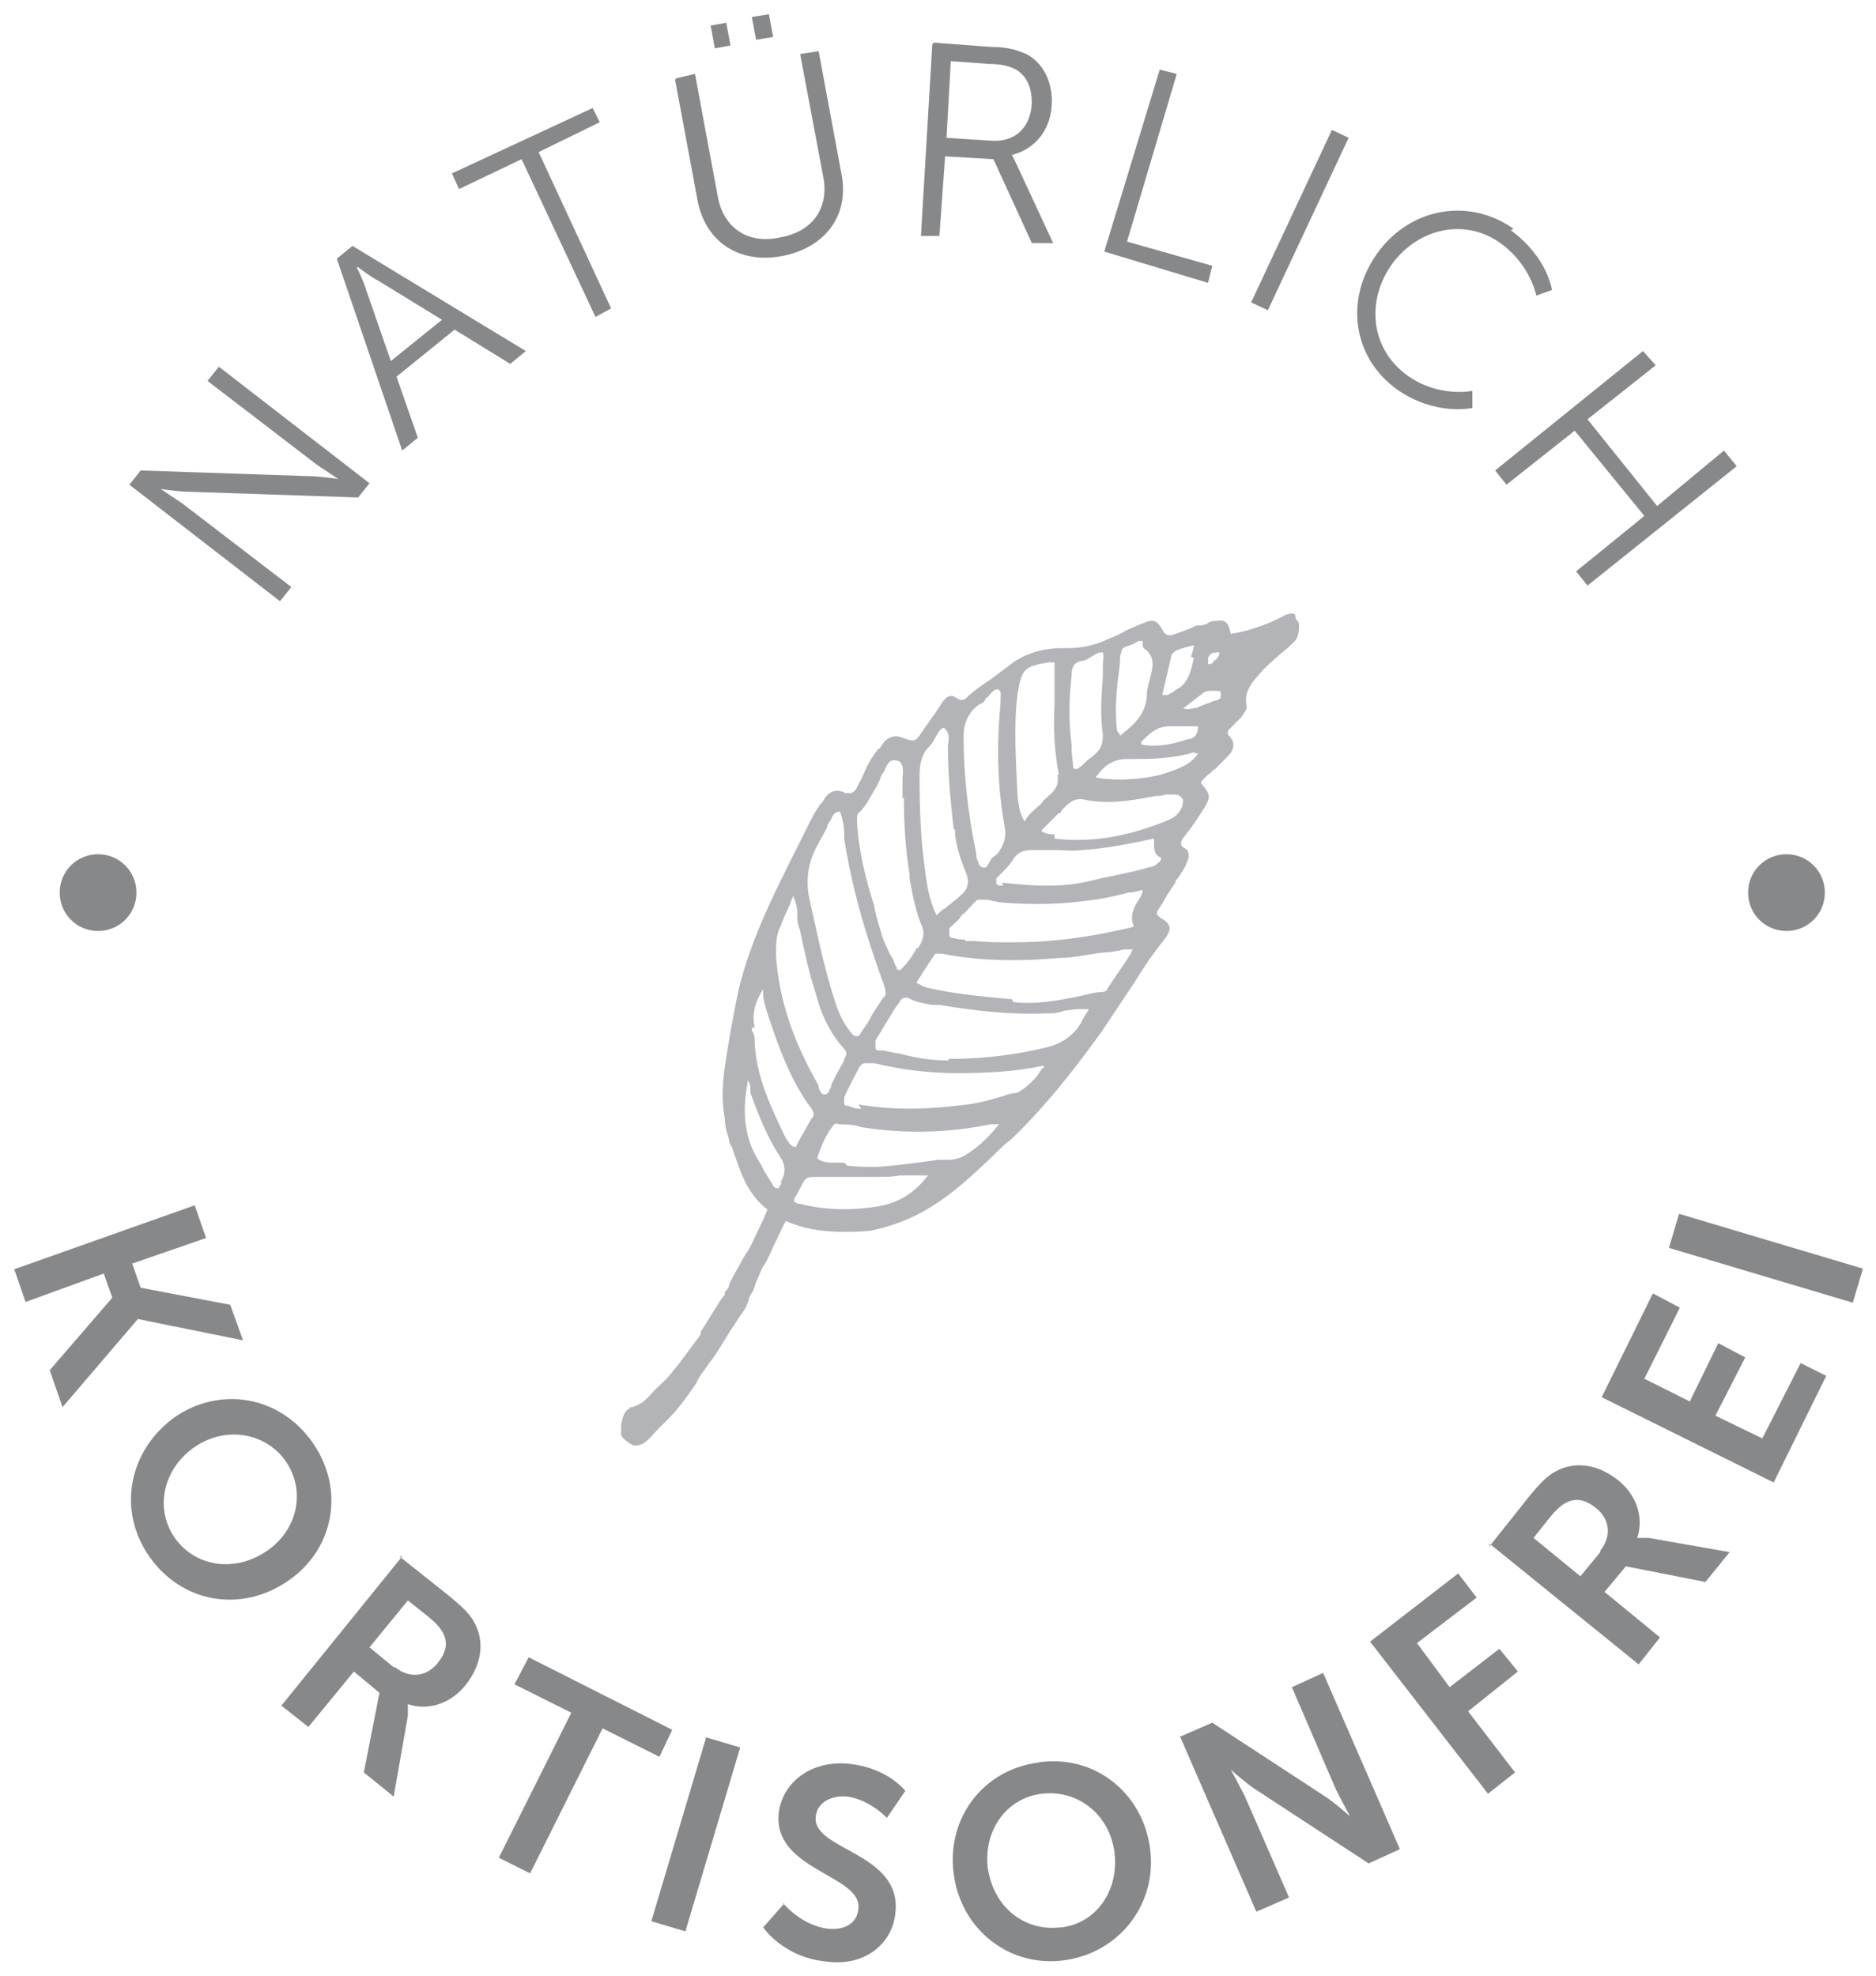 <svg xmlns="http://www.w3.org/2000/svg" viewBox="0 0 132 139"><g><g id="Ebene_1"><g><g><path d="M9.1,34.1l.8-1,11.8.4c.8,0,2.1.2,2.1.2h0s-.9-.6-1.5-1l-7.7-5.9.8-1,10.6,8.2-.8,1-11.8-.4c-.8,0-2.1-.2-2.1-.2h0s.9.6,1.5,1l7.7,5.9-.8,1-10.6-8.2Z" fill="#87888a"></path></g><g><path d="M25.1,18.8s.5,1,.7,1.7l1.7,4.9,3.6-2.9-4.4-2.7c-.6-.3-1.5-1-1.5-1h0ZM32.1,23.1l-4.2,3.4,1.5,4.3-1.1.9-4.6-13.5,1.1-.9,12.2,7.4-1.1.9-3.9-2.4Z" fill="#87888a"></path></g><g><polygon points="36.7 11.2 32.3 13.3 31.8 12.2 41.7 7.6 42.2 8.6 37.9 10.7 43 21.7 41.9 22.3 36.7 11.2" fill="#87888a"></polygon></g><g><path d="M52.9,1.2l1.2-.2.3,1.6-1.2.2-.3-1.6ZM50,1.8l1.1-.2.3,1.6-1.1.2-.3-1.6ZM47.6,5.5l1.3-.3,1.6,8.6c.4,2.3,2.2,3.4,4.4,2.9,2.3-.4,3.5-2.1,3-4.4l-1.6-8.5,1.3-.2,1.6,8.6c.6,2.9-1.1,5.2-4.1,5.8-3,.6-5.4-.9-6-3.8l-1.6-8.6Z" fill="#87888a"></path></g><g><path d="M69.8,9.9c1.6.1,2.7-.9,2.8-2.6,0-1.1-.3-1.9-1.1-2.4-.4-.2-.9-.4-1.9-.4l-2.7-.2-.3,5.4,3.2.2ZM65.7,3l4,.3c1.4,0,2,.3,2.5.5,1.2.6,1.9,2,1.8,3.6-.1,1.8-1.2,3.1-2.8,3.5h0s.1.2.3.6l2.6,5.6h-1.5c0,0-2.7-5.9-2.7-5.9l-3.4-.2-.4,5.6h-1.3c0,0,.8-13.5.8-13.5Z" fill="#87888a"></path></g><g><polygon points="81.6 4.9 82.8 5.2 79.3 17 85.3 18.7 85 19.9 77.7 17.7 81.6 4.9" fill="#87888a"></polygon></g><g><rect x="84.7" y="14.8" width="13.4" height="1.3" transform="translate(38.7 91.7) rotate(-64.9)" fill="#87888a"></rect></g><g><path d="M106.3,16.2c2.6,1.9,2.9,4.2,2.9,4.2l-1.1.4s-.4-2.1-2.4-3.6c-2.5-1.9-5.8-1.2-7.7,1.3-1.9,2.6-1.6,6,1,7.9,2.2,1.6,4.6,1.1,4.6,1.1v1.2c0,0-2.6.6-5.3-1.3-3.2-2.3-3.7-6.5-1.3-9.7,2.3-3.1,6.4-3.8,9.5-1.6" fill="#87888a"></path></g><g><polygon points="115.6 24.7 116.5 25.7 111.7 29.5 116.6 35.6 121.3 31.7 122.2 32.8 111.7 41.2 110.9 40.2 115.7 36.3 110.8 30.3 106 34.1 105.2 33.1 115.6 24.7" fill="#87888a"></polygon></g><g><polygon points="13.7 84.8 14.5 87.1 9.3 88.9 9.9 90.6 16.2 91.8 17.1 94.3 9.7 92.8 9.7 92.8 4.4 99 3.5 96.4 7.9 91.3 7.3 89.6 1.8 91.6 1 89.3 13.7 84.8" fill="#87888a"></polygon></g><g><path d="M12.3,108.2c1.4,2,4.2,2.5,6.5.9,2.2-1.5,2.7-4.3,1.3-6.3-1.4-2-4.2-2.5-6.4-1-2.3,1.6-2.8,4.4-1.4,6.4M22,101.5c2.3,3.3,1.5,7.5-1.7,9.7-3.3,2.3-7.5,1.6-9.8-1.7-2.3-3.3-1.4-7.5,1.8-9.8,3.2-2.2,7.4-1.5,9.7,1.8" fill="#87888a"></path></g><g><path d="M27.8,117.3c1,.8,2.2.7,3-.3.8-1,.9-2-.6-3.2l-1.5-1.2-2.7,3.3,1.7,1.4ZM28.1,109.5l3.4,2.7c1.1.9,1.6,1.4,1.9,2,.7,1.3.5,2.9-.6,4.3-1,1.3-2.6,1.9-4.1,1.4h0s0,.3,0,.8l-1,5.7-2.1-1.7,1.1-5.6-1.8-1.5-3.2,3.9-1.9-1.5,8.5-10.5Z" fill="#87888a"></path></g><g><polygon points="40.2 120.5 36.2 118.5 37.2 116.6 47.3 121.7 46.4 123.6 42.4 121.6 37.3 131.8 35.1 130.7 40.2 120.5" fill="#87888a"></polygon></g><g><rect x="42.2" y="127.8" width="13.5" height="2.5" transform="translate(-88.7 139.1) rotate(-73.4)" fill="#87888a"></rect></g><g><path d="M55.1,133.9s1.3,1.6,3.2,1.8c1,.1,2-.3,2.1-1.4.3-2.4-6.1-2.7-5.6-6.8.3-2.2,2.4-3.7,5-3.4,2.7.3,3.9,1.9,3.9,1.9l-1.3,1.9s-1.2-1.3-2.8-1.5c-1.1-.1-2.1.4-2.2,1.4-.3,2.4,6.1,2.5,5.6,6.8-.2,2.1-2.1,3.8-4.9,3.4-3-.3-4.4-2.4-4.4-2.4l1.5-1.7Z" fill="#87888a"></path></g><g><path d="M74.7,135.6c2.5-.3,4.1-2.7,3.7-5.4-.4-2.6-2.6-4.3-5.1-4-2.5.3-4.1,2.6-3.8,5.2.4,2.8,2.6,4.5,5.1,4.2M73,124c3.9-.6,7.3,2,7.9,5.9.6,3.9-2,7.4-5.9,8-3.9.6-7.4-2.1-7.9-6.1-.5-3.8,2-7.3,6-7.8" fill="#87888a"></path></g><g><path d="M83,122.2l2.3-1,7.8,5.1c.8.5,1.9,1.5,1.9,1.5h0s-.6-1.1-1-1.9l-3.1-7.2,2.2-1,5.4,12.4-2.2,1-7.8-5.1c-.8-.5-1.9-1.5-1.9-1.5h0s.6,1.1,1,1.9l3.1,7.1-2.3,1-5.4-12.4Z" fill="#87888a"></path></g><g><polygon points="96.4 115.5 102.6 110.7 103.9 112.4 99.7 115.6 102 118.7 105.5 116 106.8 117.6 103.3 120.4 106.6 124.7 104.7 126.2 96.4 115.5" fill="#87888a"></polygon></g><g><path d="M112.6,109.1c.8-1,.7-2.2-.3-3-1-.8-2-.9-3.2.6l-1.2,1.5,3.3,2.7,1.4-1.7ZM104.8,108.8l2.7-3.4c.9-1.1,1.4-1.6,2-1.9,1.3-.7,2.9-.5,4.3.6,1.3,1,1.9,2.6,1.4,4.1h0s.3,0,.8,0l5.7,1-1.7,2.1-5.6-1.1-1.5,1.8,3.9,3.2-1.5,1.9-10.5-8.5Z" fill="#87888a"></path></g><g><polygon points="112.7 98.3 116.3 91 118.2 92 115.7 97 118.9 98.6 120.9 94.5 122.8 95.5 120.7 99.6 124 101.2 126.7 95.9 128.5 96.8 124.8 104.3 112.7 98.3" fill="#87888a"></polygon></g><g><rect x="123" y="81.8" width="2.5" height="13.5" transform="translate(3.9 182.3) rotate(-73.4)" fill="#87888a"></rect></g><g><path d="M6.9,65.5c1.5,0,2.7-1.2,2.7-2.7s-1.2-2.7-2.7-2.7-2.7,1.2-2.7,2.7c0,1.5,1.2,2.7,2.7,2.7" fill="#87888a"></path></g><g><path d="M125.7,65.5c1.5,0,2.7-1.2,2.7-2.7s-1.2-2.7-2.7-2.7-2.7,1.2-2.7,2.7c0,1.5,1.2,2.7,2.7,2.7" fill="#87888a"></path></g><g><path d="M91.1,43.2c-.1,0-.3-.1-.4,0-.2,0-.5.2-.7.3h0c-1,.5-2.2.9-3.4,1.1h0s0,0,0,0c-.1-.5-.2-.8-.5-.9-.2-.1-.5,0-.7,0-.2,0-.4.1-.5.2-.1,0-.2.1-.4.1h-.3c-.6.3-1.2.5-1.8.7-.2,0-.3,0-.5-.2-.5-.9-.7-1-1.6-.6-.5.2-1,.4-1.5.7-.2.1-.4.2-.7.3-1,.5-2,.7-3,.7-.1,0-.2,0-.3,0-1.5,0-2.8.4-3.9,1.3-.4.3-.8.6-1.2.9-.6.4-1.2.8-1.7,1.3-.2.2-.4.2-.7,0-.2-.1-.3-.2-.5-.1-.2,0-.3.2-.5.4-.4.7-.9,1.3-1.5,2.2-.4.6-.5.6-1.3.3-.5-.2-.9-.1-1.3.3,0,0-.1.2-.2.3,0,0-.1.2-.2.2-.5.6-.8,1.2-1.1,1.9-.1.3-.3.5-.4.8-.1.2-.2.3-.4.4-.1,0-.2,0-.4,0-.6-.3-1.1-.2-1.5.4,0,.1-.2.3-.3.4-.2.3-.4.6-.6,1-.3.6-.6,1.2-.9,1.8-.2.4-.4.8-.6,1.2-1.4,2.8-2.8,5.7-3.6,8.9-.3,1.4-.6,3-.9,4.9-.2,1.2-.4,2.8-.1,4.3,0,.6.2,1.1.3,1.5,0,.2.1.4.2.5,0,0,0,0,0,0,0,0,0,0,0,0,.2.6.6,1.8,1,2.6.3.5.7,1.2,1.5,1.8-.3.8-.7,1.5-1.1,2.4-.2.4-.4.7-.6,1-.3.6-.7,1.2-1,1.9,0,.2-.2.4-.3.5v.2c-.2.2-.4.5-.5.7-.4.6-.8,1.3-1.2,1.9v.2c-.7.9-1.3,1.8-1.9,2.5-.5.7-1.2,1.2-1.7,1.8l-.3.3c-.2.2-.6.4-.9.5,0,0-.2,0-.2.1-.3.1-.5.5-.6,1.2,0,0,0,.4,0,.6,0,.3.8.8.9.8,0,0,0,0,.1,0,.5,0,.8-.3,1.1-.6h0c.5-.6,1.2-1.2,1.8-1.9.5-.6,1-1.3,1.4-1.9h0c.2-.5.5-.8.7-1.1l.2-.3c.5-.6,1-1.5,1.5-2.3.3-.4.5-.8.8-1.2.3-.4.4-.7.5-1,0-.2.2-.4.3-.6,0,0,.1-.3.2-.6.2-.4.4-1,.5-1.1.3-.4.6-1.2,1-2,.2-.4.4-.9.6-1.2,1.5.7,3.4.9,5.9.7,3.9-.8,6.1-2.8,9.1-5.7.2-.2.5-.5.8-.7,2.1-2,4.1-4.4,6.4-7.6.8-1.2,1.6-2.4,2.4-3.6.6-1,1.3-2,2.1-3,.2-.3.3-.5.3-.7,0-.2-.2-.5-.6-.7-.3-.2-.4-.3-.2-.6.2-.3.4-.6.6-1,.2-.3.4-.6.6-.9,0-.2.2-.3.3-.5.2-.3.4-.6.5-.9.2-.4.2-.8-.1-1-.2-.1-.3-.2-.3-.3,0-.1,0-.3.2-.5l.3-.4c.4-.5.7-1,1.1-1.6.5-.8.5-1-.2-1.8,0,0,0,0,0,0,0,0,0,0,0,0,0,0,0-.1.1-.2.1-.1.3-.3.4-.4.2-.1.3-.3.5-.4.3-.3.6-.6.9-.9.2-.2.7-.8.1-1.4-.1-.1-.2-.3,0-.5.1-.1.2-.2.3-.3.2-.2.3-.3.5-.5.2-.3.5-.6.4-.9-.2-1.1.6-1.8,1.2-2.5.6-.6,1.2-1.1,1.8-1.6l.2-.2c.4-.3.5-.7.5-1.2,0-.2,0-.4-.2-.5M77.6,46.9c0,0,0,.2,0,.3v.4c-.1,1.3-.2,2.7,0,4.1,0,.6-.1,1-.6,1.4-.2.2-.4.3-.6.5-.2.2-.4.4-.6.5,0,0-.1,0-.2,0,0,0-.1,0-.1-.2,0-.4-.1-.8-.1-1.2v-.3c-.2-1.5-.2-3.1,0-4.9,0-.6.2-.9.7-1,.3,0,.5-.2.7-.3.3-.2.5-.3.8-.3s0,0,0,0c.1.3,0,.6,0,.9M83.3,49.8l1.3-1c.2-.2.5-.2.8-.2h0s0,0,.1,0c.3,0,.4,0,.4.2,0,.3,0,.4-.4.5-.2,0-.4.2-.6.2-.2.1-.5.2-.7.3-.3,0-.6.2-1,0M85.4,46.5h0c0,.1-.2.3-.4.2,0,0,0-.1,0-.3,0,0,0,0,0-.1.1-.3.3-.4.7-.4,0,0,0,0,.1,0,0,.3-.2.5-.4.6M53.1,72.3c-.2-.9,0-1.8.6-2.7,0,.1,0,.2,0,.4,0,.4.2.9.3,1.3.8,2.4,1.6,4.7,3.1,6.7.2.3.2.5,0,.7-.3.5-.5.9-.8,1.4l-.3.6c-.4,0-.5-.4-.7-.6-1-2.1-2.1-4.3-2.2-6.8,0-.3,0-.5-.2-.8v-.2ZM63.6,56.1c0,1.8.1,3.6.4,5.4v.3c.2,1.1.4,2.2.8,3.2.3.6.2,1.1-.2,1.7h-.1c-.3.6-.7,1.1-1.1,1.5,0,0,0,.1-.3,0,0,0,0,0,0-.1,0,0-.1-.2-.2-.4,0-.2-.2-.4-.3-.6-.2-.5-.5-1-.6-1.5-.2-.6-.4-1.3-.5-1.9-.6-1.9-1.1-3.9-1.2-5.9,0,0,0,0,0-.1,0-.2,0-.4.1-.5.6-.5.9-1.3,1.3-1.9.1-.2.2-.4.3-.7,0,0,.1-.2.2-.3.2-.5.4-.9.8-.8.5,0,.6.5.5,1.2,0,.1,0,.2,0,.3,0,.4,0,.8,0,1.2M67.2,58.4v.3c.1.9.4,1.8.8,2.8.2.5.1,1-.2,1.3-.4.4-.8.7-1.3,1.1-.2.1-.4.3-.6.5-.5-1-.7-2.2-.8-3.1-.3-2-.4-4.2-.4-6.7,0-1,.2-1.6.7-2.1.2-.2.3-.4.4-.6.2-.3.3-.6.6-.7.4.3.4.7.3,1.2,0,.1,0,.3,0,.4,0,1.8.2,3.7.4,5.5M69,49.5c.1,0,.2-.1.3-.2h0c0,0,0-.1,0-.1,0,0,0,0,0,0,0,0,0,0,.1-.1.1,0,.2-.2.3-.3.2-.2.3-.3.5-.3.3.1.2.4.2.7,0,.1,0,.2,0,.3-.3,3.1-.2,6,.3,8.7.1.6,0,1.1-.4,1.7-.1.2-.3.3-.4.4-.1,0-.2.2-.3.4-.2.3-.2.4-.5.3-.2,0-.3-.4-.4-.7,0,0,0-.1,0-.2-.6-2.9-.9-5.6-.9-8.3,0-1,.4-1.8,1.2-2.3M74.4,54.5c.1.5,0,.9-.4,1.3-.2.2-.5.4-.7.7-.4.4-.9.7-1.2,1.3-.4-.6-.4-1.2-.5-1.7-.1-2.4-.3-4.9,0-7.3.3-1.7.4-1.9,2.2-2.2,0,0,0,0,0,0,0,0,0,0,.2,0,0,0,0,0,.2,0,0,.3,0,.6,0,.9,0,.7,0,1.3,0,2-.1,1.8,0,3.4.3,5M62.2,70.1c-.3.5-.7,1-1,1.6-.2.4-.5.7-.7,1.1,0,0-.1.1-.2.1,0,0-.2,0-.3-.1-.6-.7-1-1.5-1.3-2.5-.8-2.5-1.3-5.1-1.8-7.3-.2-1.3,0-2.4.6-3.5.2-.4.5-.9.7-1.3,0-.2.2-.4.3-.6.1-.3.3-.5.6-.5.2.5.3,1.1.3,1.6v.3c.5,3.2,1.4,6.5,2.8,10.3.1.4.2.6,0,.9M59.4,74.6c-.2.4-.4.7-.6,1.1-.1.2-.2.4-.3.6,0,0,0,.2-.1.3-.1.3-.2.4-.4.4h0c-.2,0-.3-.2-.4-.5,0,0,0-.2-.1-.3-1.7-3-2.7-5.9-2.9-9,0-.7,0-1.4.3-2,.2-.5.4-1,.7-1.6,0-.2.2-.4.2-.6.2.5.3.8.3,1.2,0,.1,0,.2,0,.4,0,.3.1.6.2.9.3,1.4.6,2.9,1.1,4.4.3,1.2.9,2.7,2,3.9.2.2.2.4,0,.7M55.9,84.5c0,0,0-.1,0-.2.2-.3.3-.5.4-.7.4-.8.4-.8,1.3-.8.2,0,.4,0,.7,0,.6,0,1.2,0,1.7,0,.6,0,1.2,0,1.7,0,0,0,0,0,0,0,.5,0,1.1,0,1.6-.1.2,0,.5,0,.7,0,.1,0,.2,0,.3,0,.3,0,.7,0,1,0-1,1.3-2.2,2-3.7,2.2-1.9.3-3.7.2-5.3-.2h0c-.2,0-.4-.1-.5-.3,0,0,0,0,0,0M59.4,81.8h0c-.1,0-.3,0-.4,0s-.2,0-.2,0c-.5,0-.9,0-1.3-.3.3-1,.7-1.8,1.2-2.4,0,0,.2-.1.3,0,.5,0,1,0,1.6.2,3.1.5,6.2.4,9.1-.2,0,0,0,0,.1,0,.2,0,.3,0,.5,0-.9,1.1-1.7,1.8-2.6,2.3-.3.1-.6.2-.9.2h-.8c-1.4.2-2.9.4-4.3.5-.7,0-1.4,0-2.1-.1M60.6,78h-.2c-.2,0-.5-.1-.7-.2-.2,0-.3,0-.3-.2,0,0,0-.2,0-.4.3-.7.6-1.2.9-1.8.2-.4.3-.6.6-.6s.3,0,.6,0c2.1.5,4,.7,5.8.7,2.1,0,4.1-.1,6-.5,0,0,0,0,0,0,0,0,0,0,.2,0,0,0-.1.2-.2.2-.2.3-.3.5-.5.7-.4.4-.8.8-1.3,1-.4,0-.8.2-1.2.3-.7.2-1.4.4-2.2.5-3,.4-5.4.4-7.7,0M66.8,74.6c-.1,0-.2,0-.3,0-1.1,0-2.2-.2-3.3-.5-.4,0-.8-.2-1.3-.2-.2,0-.3,0-.3-.2,0-.1,0-.3,0-.5.5-.8.9-1.5,1.4-2.3l.3-.4c.1-.2.2-.3.4-.3s.2,0,.2,0c.5.3,1.1.4,1.7.5.1,0,.2,0,.3,0h.2c2.4.4,4.9.7,7.4.6.5,0,.9,0,1.4-.2.3,0,.6-.1.9-.1,0,0,.1,0,.2,0,.2,0,.4,0,.6,0,0,0,0,.1-.1.2-.1.2-.3.4-.4.7-.5.9-1.3,1.5-2.5,1.8-2.1.5-4.3.8-6.9.8M71.2,70.3c-2.3-.2-4.2-.4-5.9-.8-.2,0-.5-.2-.7-.3,0,0-.1,0-.1-.1,0,0,0,0,0,0,.5-.8.9-1.4,1.3-2,0,0,.1,0,.2,0s.2,0,.3,0c3,.6,6,.5,8.2.3,1.1,0,2.2-.3,3.3-.4.4,0,.8-.1,1.3-.2,0,0,0,0,.1,0,.2,0,.3,0,.5,0l-.2.4c-.5.8-1.1,1.6-1.6,2.4,0,.1-.2.2-.4.2-.5,0-1.1.2-1.6.3-1.5.3-3.1.6-4.6.4M67.9,66.1c-.2,0-.5,0-.8-.1-.2,0-.3-.1-.3-.2,0,0,0-.2,0-.3v-.2c.3-.3.6-.5.8-.8,0-.1.2-.2.3-.3.3-.3.6-.7.9-.9.1,0,.2,0,.4,0,.2,0,.4,0,.7.1.2,0,.4.1.6.1,2.4.2,4.5.1,6.5-.2.8-.1,1.6-.3,2.4-.5.3,0,.7-.1,1-.2,0,.3-.2.6-.4.9-.3.5-.5,1.1-.2,1.7-3.3.8-6,1.1-8.6,1.1-.9,0-1.8,0-2.7-.1h-.6ZM70.6,62.3c0,0-.2,0-.3,0-.1,0-.2-.1-.2-.2,0-.1,0-.2,0-.3.1-.1.3-.3.4-.4.2-.2.5-.5.7-.8.4-.7.9-.8,1.5-.8s.2,0,.2,0c.4,0,.8,0,1.2,0,.7,0,1.4.1,2.1,0,1.6-.1,3.1-.4,5-.8,0,.1,0,.2,0,.3,0,.4,0,.8.4,1,0,0,.1,0,.1.1,0,0,0,.2-.2.3h0c-.2.2-.4.3-.6.3l-.7.2c-1.2.3-2.4.5-3.6.8-2.1.5-4.2.3-6.1.1M74.2,58.7c-.3,0-.5,0-.9-.2,0,0,0,0,0,0,0,0,0,0,0-.1.3-.3.6-.6.9-.9,0,0,.2-.2.3-.3h0s0,0,0,0h.1c.1-.2.2-.3.3-.4.5-.5.9-.7,1.6-.5,1.6.3,3.3,0,4.8-.3.2,0,.5,0,.7-.1,0,0,.2,0,.2,0,.1,0,.3,0,.4,0,.2,0,.4,0,.6.3.1.2,0,.3,0,.5h0c-.2.5-.5.8-1,1-2.9,1.2-5.5,1.6-8,1.3M83.6,52c-.9.3-2,.6-3.2.4,0,0-.1,0-.1-.1,0,0,0-.1,0-.1l.2-.2c.5-.5,1-.9,1.8-.9s.2,0,.4,0c.3,0,.5,0,.8,0,.3,0,.6,0,.8,0,0,.5-.2.8-.6.9M84,53c.1,0,.2,0,.3,0-.5.8-1.4,1.1-2.3,1.4-1.2.4-3.4.6-4.9.3.6-.9,1.3-1.3,2.2-1.3s.1,0,.2,0c1.4,0,3,0,4.6-.5M84,46.3c-.2.9-.4,1.8-1.2,2.2-.1,0-.2.2-.3.2-.2.1-.3.2-.4.2,0,0-.2,0-.3,0,0,0,0-.1,0-.1.2-.8.4-1.7.6-2.6,0-.2.2-.3.3-.4.4-.2.9-.3,1.3-.4,0,0,0,0,0,0,0,0,0,0,0,0,0,0,0,0,0,0,0,.2-.1.5-.2.8M81,47.4c-.1.5-.3,1-.3,1.4,0,1.3-.8,2.1-1.7,2.8h0c-.2.2-.2.2-.2.1,0-.1-.2-.2-.2-.3-.2-1.6,0-3.2.2-4.7,0-.3,0-.6.1-.8,0-.2.1-.3.3-.4.3-.1.6-.2.9-.4h.3s0,0,0,.1c0,.2,0,.4.2.5.5.4.6.9.4,1.7M55,83.2c0,.1-.2.3-.2.4h0c-.2,0-.3,0-.4-.2,0,0,0,0,0,0-.2-.3-.3-.5-.5-.8-.2-.3-.3-.6-.5-.9-1.2-1.9-1.1-3.9-.8-5.5,0-.1,0-.2,0-.2,0,0,0,0,0,0,0,0,0,0,0,0,.1.1.2.3.2.5,0,.1,0,.3,0,.4.7,1.9,1.3,3.3,2.1,4.5.4.6.4,1.2,0,1.8" fill="#b2b4b7"></path></g></g></g></g></svg>